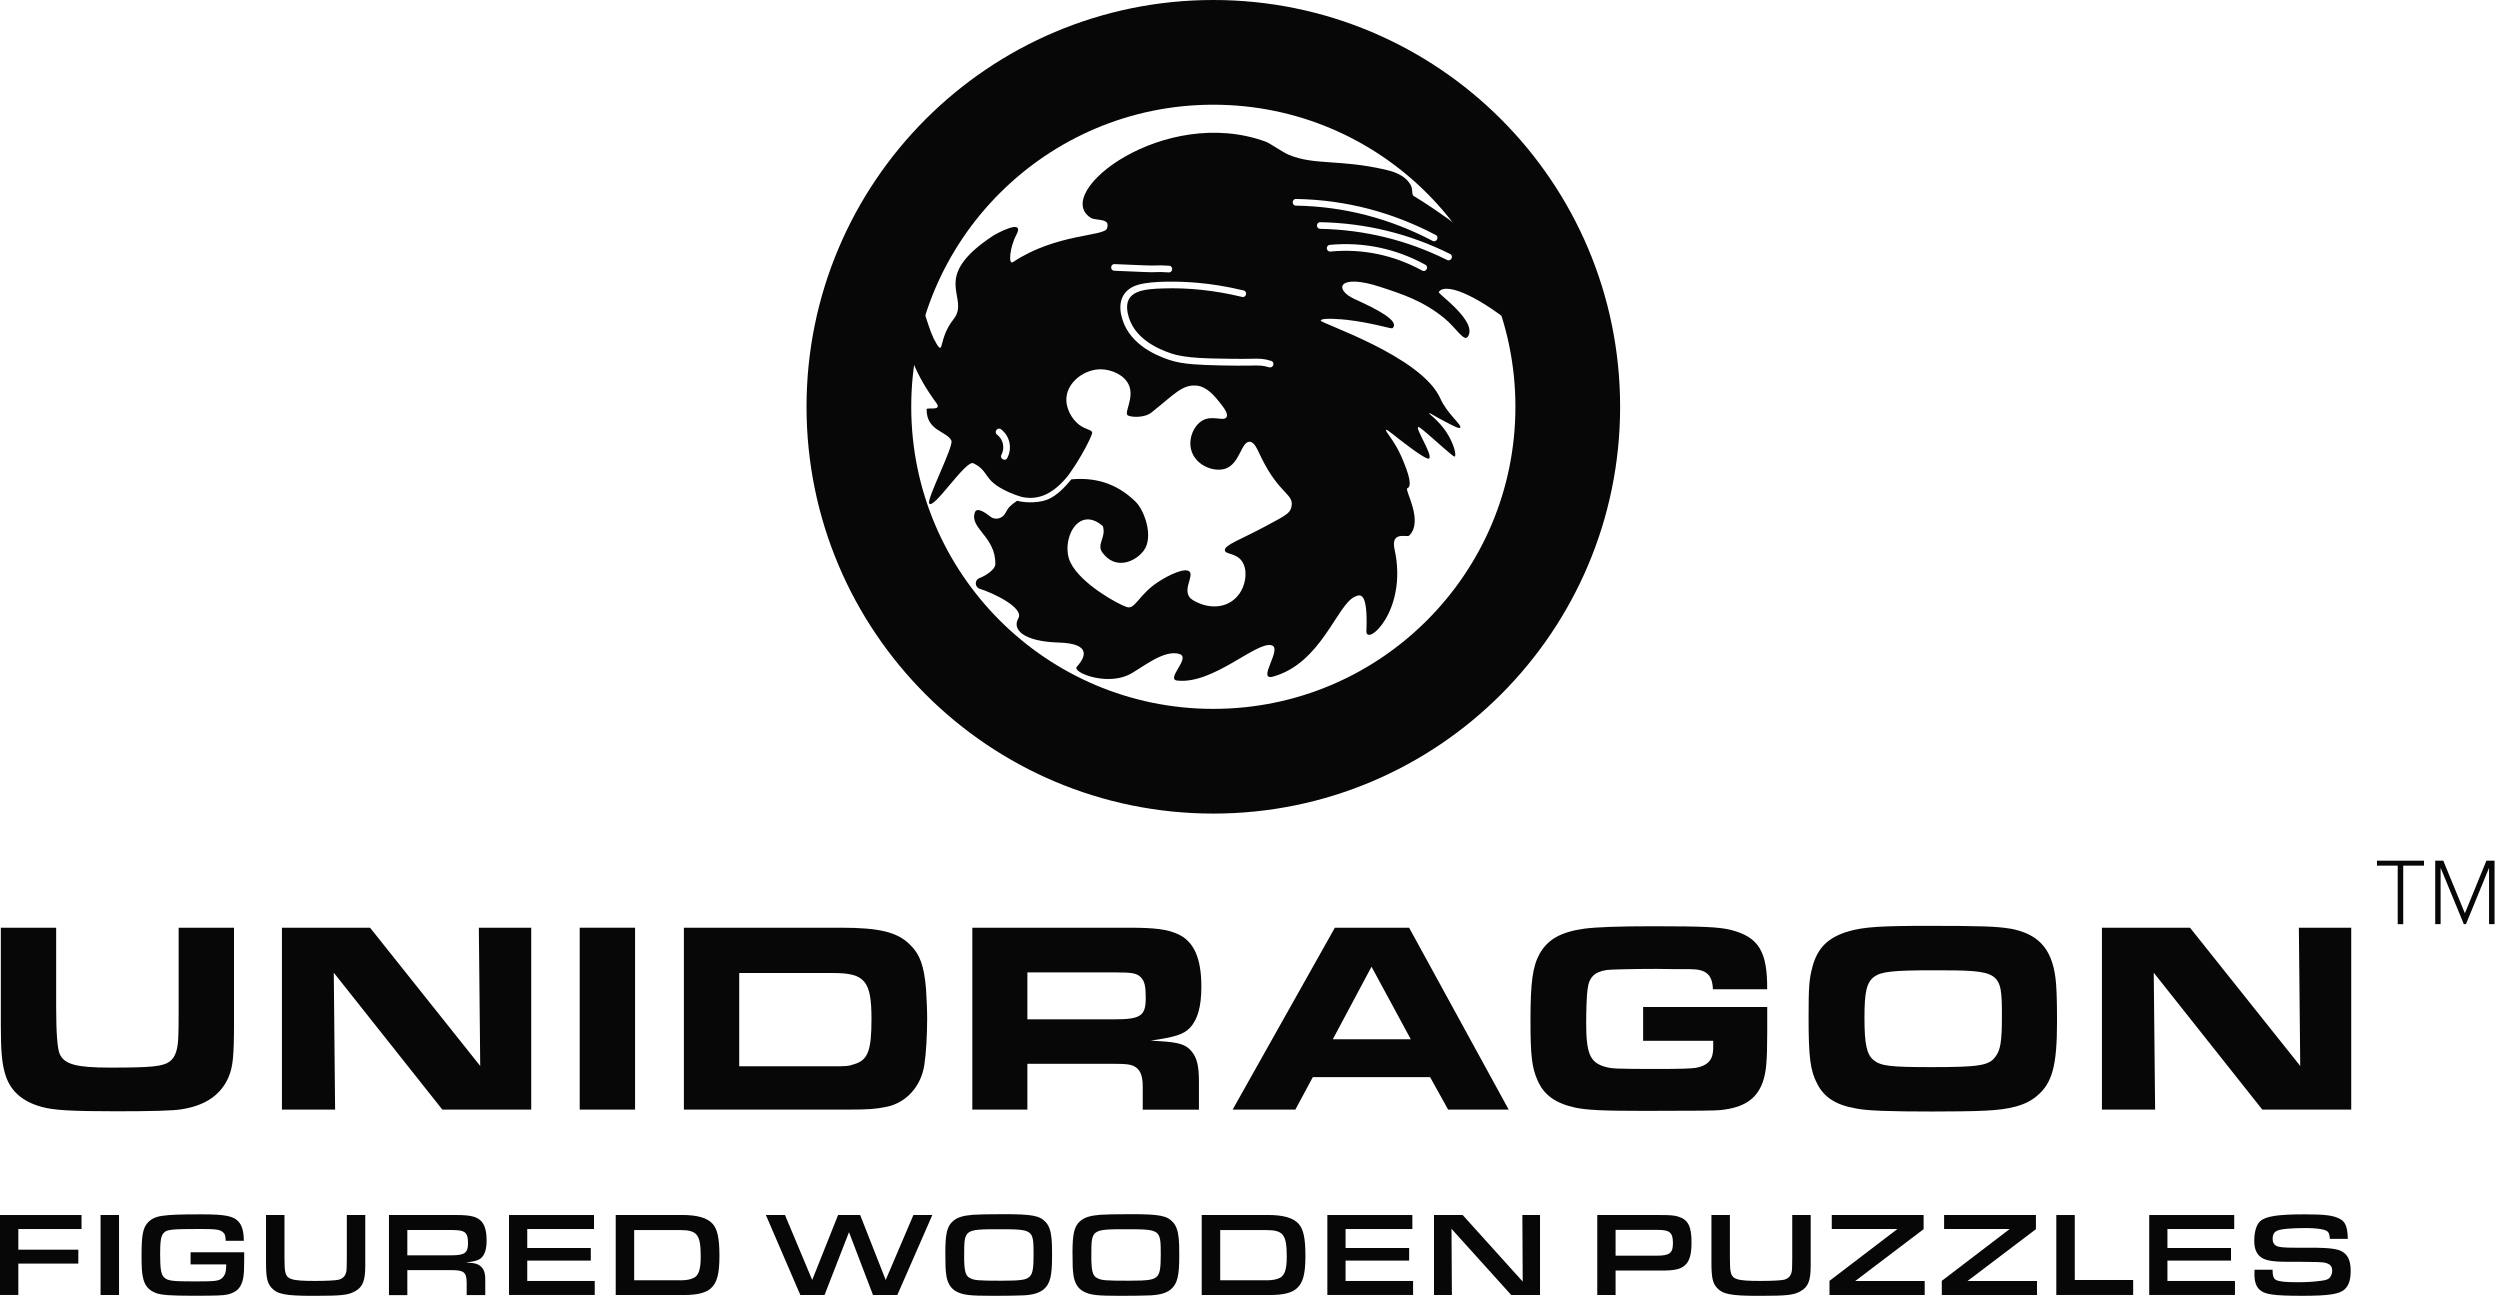 <?xml version="1.0" encoding="UTF-8"?> <svg xmlns="http://www.w3.org/2000/svg" width="191" height="99" viewBox="0 0 191 99" fill="none"><path d="M4.291 70.877V76.919C4.291 78.906 4.382 80.108 4.563 80.525C4.916 81.316 5.835 81.565 8.416 81.565C11.583 81.565 12.46 81.483 12.98 81.084C13.396 80.773 13.605 80.168 13.625 79.105C13.64 78.897 13.648 78.279 13.648 77.25V70.877H17.878V78.169C17.878 80.688 17.796 81.503 17.462 82.294C16.88 83.649 15.669 84.483 13.837 84.754C13.255 84.859 11.439 84.902 8.897 84.902C5.439 84.902 4.085 84.82 3.189 84.568C1.667 84.153 0.751 83.318 0.379 82.006C0.15 81.215 0.064 80.318 0.064 78.359V70.877H4.294H4.291Z" fill="#070707"></path><path d="M21.539 70.877H28.272L36.689 81.441L36.584 70.877H40.586V84.774H33.794L25.501 74.315L25.602 84.774H21.539V70.877Z" fill="#070707"></path><path d="M48.519 70.877H44.289V84.774H48.519V70.877Z" fill="#070707"></path><path d="M52.246 70.877H64.249C67.187 70.877 68.561 71.211 69.519 72.169C70.291 72.918 70.602 73.795 70.749 75.565C70.792 76.213 70.835 77.171 70.835 77.835C70.835 79.085 70.749 80.525 70.625 81.316C70.396 82.981 69.228 84.274 67.707 84.565C66.915 84.732 66.29 84.774 64.812 84.774H52.249V70.877H52.246ZM63.559 81.463C64.704 81.463 64.789 81.463 65.289 81.296C66.31 80.983 66.582 80.253 66.582 77.858C66.582 74.94 66.081 74.338 63.644 74.338H56.476V81.463H63.559Z" fill="#070707"></path><path d="M74.285 70.877H86.265C88.264 70.877 89.203 71.001 90.014 71.377C91.222 71.94 91.784 73.213 91.784 75.379C91.784 76.88 91.513 77.878 90.911 78.526C90.43 79.026 89.785 79.232 87.911 79.504C88.222 79.527 88.493 79.546 88.598 79.546C90.057 79.631 90.597 79.798 91.015 80.299C91.431 80.776 91.598 81.401 91.598 82.589V84.777H87.305V83.047C87.305 82.255 87.158 81.817 86.785 81.545C86.452 81.316 86.118 81.274 84.973 81.274H78.492V84.774H74.285V70.877ZM85.097 77.878C87.139 77.878 87.534 77.629 87.534 76.252C87.534 75.356 87.453 74.983 87.181 74.688C86.867 74.355 86.514 74.292 85.245 74.292H78.492V77.875H85.097V77.878Z" fill="#070707"></path><path d="M101.991 70.877H107.657L115.263 84.774H110.637L109.26 82.294H100.299L98.965 84.774H94.172L101.984 70.877H101.991ZM107.784 79.399L104.784 73.857L101.827 79.399H107.788H107.784Z" fill="#070707"></path><path d="M130.867 75.584C130.825 74.458 130.347 74.043 129.117 74.043H128.054L126.556 74.023C124.805 74.023 123.075 74.066 122.764 74.105C121.805 74.252 121.387 74.668 121.285 75.626C121.223 76.002 121.184 77.272 121.184 78.168C121.184 80.461 121.475 81.148 122.558 81.482C123.14 81.649 123.225 81.668 126.85 81.668C128.322 81.668 129.225 81.64 129.559 81.583C130.393 81.436 130.809 81.04 130.871 80.353C130.89 80.186 130.89 80.124 130.89 79.748V79.519H125.535V76.935H135.016V78.852C135.016 81.145 134.934 81.956 134.662 82.706C134.185 83.998 133.203 84.623 131.453 84.809C131.015 84.852 129.745 84.871 125.64 84.871C122.453 84.871 121.223 84.809 120.346 84.623C118.825 84.289 117.929 83.644 117.451 82.496C117.032 81.557 116.928 80.579 116.928 77.995C116.928 75.014 117.095 73.827 117.638 72.849C118.262 71.766 119.244 71.203 121.033 70.951C121.992 70.827 123.68 70.765 126.327 70.765C130.118 70.765 131.325 70.827 132.202 71.036C134.348 71.579 135.035 72.662 135.012 75.58H130.867V75.584Z" fill="#070707"></path><path d="M153.552 70.938C155.698 71.334 156.738 72.44 157.032 74.668C157.117 75.23 157.157 76.356 157.157 78.044C157.157 81.397 156.803 82.751 155.616 83.733C154.782 84.439 153.617 84.773 151.595 84.858C150.846 84.901 148.991 84.92 147.637 84.92C144.323 84.92 142.635 84.858 141.804 84.691C140.26 84.42 139.367 83.838 138.843 82.817C138.303 81.796 138.176 80.775 138.176 77.733C138.176 75.4 138.218 74.818 138.467 73.879C138.863 72.4 139.674 71.609 141.238 71.151C142.406 70.817 143.675 70.735 147.342 70.735C151.343 70.735 152.57 70.778 153.552 70.945M143.175 74.632C142.612 75.07 142.445 75.757 142.445 77.756C142.445 79.755 142.612 80.55 143.132 80.985C143.695 81.443 144.382 81.528 147.571 81.528C151.219 81.528 151.968 81.404 152.446 80.736C152.842 80.236 152.946 79.526 152.946 77.674C152.946 74.174 152.884 74.131 147.676 74.131C144.571 74.131 143.718 74.236 143.175 74.632Z" fill="#070707"></path><path d="M160.588 70.877H167.317L175.738 81.441L175.633 70.877H179.634V84.774H172.839L164.546 74.315L164.651 84.774H160.588V70.877Z" fill="#070707"></path><path d="M0 92.828H6.229V93.898H1.4V95.475H5.983V96.538H1.4V98.936H0V92.828Z" fill="#070707"></path><path d="M9.094 92.828H7.684V98.939H9.094V92.828Z" fill="#070707"></path><path d="M18.656 95.668V96.319C18.656 97.438 18.591 97.841 18.372 98.243C18.188 98.573 17.884 98.773 17.41 98.894C17.079 98.976 16.559 98.995 14.717 98.995C13.095 98.995 12.309 98.94 11.933 98.796C11.348 98.577 11.043 98.217 10.916 97.569C10.841 97.222 10.815 96.817 10.815 95.946C10.815 94.334 10.916 93.82 11.308 93.391C11.564 93.117 11.924 92.95 12.408 92.888C12.977 92.806 13.628 92.776 15.421 92.776C17.213 92.776 17.848 92.904 18.234 93.346C18.499 93.64 18.627 94.114 18.627 94.795H17.243C17.233 94.409 17.187 94.265 17.014 94.124C16.775 93.931 16.464 93.895 15.273 93.895C13.065 93.895 12.728 93.931 12.489 94.216C12.296 94.435 12.234 94.837 12.234 95.793C12.234 96.984 12.306 97.396 12.565 97.615C12.83 97.854 13.176 97.9 14.835 97.9C16.494 97.9 16.733 97.87 16.988 97.625C17.187 97.432 17.282 97.157 17.282 96.719V96.601H14.56V95.675H18.656V95.668Z" fill="#070707"></path><path d="M27.907 92.829V96.676C27.907 97.84 27.724 98.315 27.139 98.645C26.615 98.949 26.095 99.002 23.933 99.002C21.77 99.002 21.175 98.874 20.727 98.37C20.416 98.014 20.324 97.592 20.324 96.463V92.825H21.734V96.021C21.734 96.564 21.75 96.922 21.78 97.094C21.881 97.746 22.238 97.863 24.07 97.863C24.894 97.863 25.653 97.827 25.866 97.772C26.223 97.68 26.416 97.461 26.471 97.075C26.484 97.001 26.493 96.68 26.497 96.113V92.825H27.907V92.829Z" fill="#070707"></path><path d="M29.72 92.828H34.895C35.968 92.828 36.453 92.956 36.783 93.312C37.048 93.607 37.176 94.081 37.176 94.778C37.176 95.373 37.065 95.776 36.836 96.034C36.642 96.263 36.342 96.365 35.599 96.456C36.184 96.492 36.322 96.522 36.505 96.603C36.901 96.796 37.074 97.133 37.074 97.732V98.942H35.654V98.026C35.654 97.212 35.452 97.038 34.519 97.038H31.12V98.946H29.717V92.835L29.72 92.828ZM34.474 95.907C35.501 95.907 35.756 95.723 35.756 94.991C35.756 94.147 35.547 93.973 34.5 93.973H31.12V95.907H34.474Z" fill="#070707"></path><path d="M38.889 92.828H45.383V93.898H40.282V95.347H45.137V96.309H40.282V97.866H45.438V98.936H38.889V92.828Z" fill="#070707"></path><path d="M47.041 92.825H52.115C53.28 92.825 54.029 93.044 54.441 93.496C54.817 93.918 54.965 94.605 54.965 95.953C54.965 97.3 54.791 97.987 54.323 98.416C53.937 98.773 53.289 98.939 52.262 98.939H47.041V92.829V92.825ZM51.952 97.817C52.446 97.817 52.786 97.752 53.031 97.615C53.388 97.422 53.535 96.954 53.535 96.012C53.535 94.317 53.27 93.977 51.952 93.977H48.451V97.814H51.952V97.817Z" fill="#070707"></path><path d="M59.973 92.828L62.053 97.791L64.029 92.828H65.717L67.667 97.791L69.784 92.828H71.23L68.557 98.936H66.696L64.864 94.137L62.996 98.936H61.144L58.514 92.828H59.973Z" fill="#070707"></path><path d="M79.894 93.368C80.149 93.653 80.287 94.045 80.342 94.66C80.369 94.945 80.378 95.275 80.378 95.952C80.378 97.483 80.231 98.069 79.763 98.481C79.423 98.776 78.965 98.923 78.196 98.965C77.902 98.985 76.793 99.001 75.942 99.001C74.074 99.001 73.57 98.946 73.047 98.661C72.645 98.442 72.376 98.02 72.295 97.415C72.239 97.012 72.223 96.682 72.223 95.684C72.223 94.254 72.36 93.685 72.798 93.302C73.129 93.008 73.557 92.874 74.346 92.808C74.657 92.782 75.573 92.763 76.692 92.763C78.854 92.763 79.43 92.874 79.888 93.368M73.659 95.887C73.659 97.078 73.75 97.464 74.091 97.637C74.431 97.82 74.722 97.847 76.472 97.847C78.049 97.847 78.442 97.781 78.69 97.506C78.9 97.277 78.965 96.885 78.965 95.848C78.965 93.934 78.945 93.914 76.309 93.914C73.672 93.914 73.662 93.94 73.662 95.884L73.659 95.887Z" fill="#070707"></path><path d="M89.611 93.368C89.866 93.653 90.004 94.045 90.059 94.66C90.089 94.945 90.095 95.275 90.095 95.952C90.095 97.483 89.948 98.069 89.48 98.481C89.14 98.776 88.682 98.923 87.913 98.965C87.619 98.985 86.51 99.001 85.659 99.001C83.791 99.001 83.287 98.946 82.764 98.661C82.358 98.442 82.093 98.02 82.011 97.415C81.956 97.012 81.939 96.682 81.939 95.684C81.939 94.254 82.077 93.685 82.515 93.302C82.846 93.008 83.274 92.874 84.063 92.808C84.373 92.782 85.289 92.763 86.408 92.763C88.571 92.763 89.15 92.874 89.605 93.368M83.376 95.887C83.376 97.078 83.467 97.464 83.808 97.637C84.148 97.82 84.439 97.847 86.189 97.847C87.766 97.847 88.159 97.781 88.407 97.506C88.617 97.277 88.682 96.885 88.682 95.848C88.682 93.934 88.662 93.914 86.025 93.914C83.389 93.914 83.379 93.94 83.379 95.884L83.376 95.887Z" fill="#070707"></path><path d="M91.811 92.825H96.885C98.049 92.825 98.798 93.044 99.211 93.496C99.587 93.918 99.734 94.605 99.734 95.953C99.734 97.3 99.561 97.987 99.093 98.416C98.707 98.773 98.059 98.939 97.032 98.939H91.811V92.829V92.825ZM96.721 97.817C97.215 97.817 97.555 97.752 97.804 97.615C98.16 97.422 98.308 96.954 98.308 96.012C98.308 94.317 98.043 93.977 96.724 93.977H93.224V97.814H96.724L96.721 97.817Z" fill="#070707"></path><path d="M101.41 92.828H107.904V93.898H102.801V95.347H107.659V96.309H102.801V97.866H107.96V98.936H101.41V92.828Z" fill="#070707"></path><path d="M109.557 92.828H111.749L116.335 97.912L116.309 92.828H117.657V98.936H115.455L110.895 93.882L110.924 98.936H109.557V92.828Z" fill="#070707"></path><path d="M122.031 92.828H126.804C127.593 92.828 127.923 92.854 128.208 92.946C128.967 93.175 129.232 93.689 129.232 94.915C129.232 95.851 129.084 96.365 128.708 96.685C128.388 96.97 127.92 97.071 126.968 97.071H123.431V98.939H122.031V92.828ZM126.575 95.933C127.553 95.933 127.812 95.74 127.812 94.991C127.812 94.166 127.583 93.963 126.637 93.963H123.431V95.933H126.575Z" fill="#070707"></path><path d="M138.337 92.829V96.676C138.337 97.84 138.154 98.315 137.568 98.645C137.045 98.949 136.525 99.002 134.362 99.002C132.2 99.002 131.604 98.874 131.156 98.37C130.846 98.014 130.754 97.592 130.754 96.463V92.825H132.164V96.021C132.164 96.564 132.179 96.922 132.21 97.094C132.311 97.746 132.668 97.863 134.5 97.863C135.324 97.863 136.083 97.827 136.296 97.772C136.652 97.68 136.845 97.461 136.901 97.075C136.914 97.001 136.923 96.68 136.927 96.113V92.825H138.337V92.829Z" fill="#070707"></path><path d="M139.773 97.856L144.959 93.898H139.947V92.828H146.964V93.908L141.743 97.866H147.046V98.939H139.773V97.856Z" fill="#070707"></path><path d="M148.354 97.856L153.539 93.898H148.53V92.828H155.544V93.908L150.323 97.866H155.629V98.939H148.354V97.856Z" fill="#070707"></path><path d="M157.102 92.828H158.512V97.791H162.974V98.936H157.102V92.828Z" fill="#070707"></path><path d="M164.201 92.828H170.695V93.898H165.592V95.347H170.45V96.309H165.592V97.866H170.751V98.936H164.201V92.828Z" fill="#070707"></path><path d="M173.625 97.006V97.072C173.625 97.464 173.7 97.677 173.873 97.778C174.093 97.906 174.57 97.962 175.467 97.962C176.226 97.962 176.703 97.935 177.354 97.85C177.711 97.805 177.884 97.739 177.995 97.612C178.113 97.464 178.179 97.281 178.179 97.088C178.179 96.732 178.025 96.565 177.593 96.463C177.434 96.426 176.789 96.406 175.66 96.401H174.789C173.533 96.401 172.993 96.29 172.647 95.979C172.362 95.724 172.225 95.338 172.225 94.798C172.225 94.121 172.388 93.561 172.673 93.306C173.095 92.92 174.03 92.776 176.046 92.776C177.639 92.776 178.244 92.852 178.758 93.117C179.19 93.336 179.353 93.738 179.373 94.648H177.999C177.989 94.291 177.907 94.108 177.714 94.016C177.459 93.895 176.873 93.823 176.193 93.823C175.038 93.823 174.233 93.895 173.958 94.033C173.739 94.134 173.628 94.343 173.628 94.628C173.628 94.893 173.71 95.066 173.883 95.168C174.093 95.289 174.443 95.325 175.395 95.325H176.438C178.27 95.325 178.83 95.426 179.216 95.838C179.471 96.103 179.592 96.506 179.592 97.111C179.592 97.752 179.455 98.194 179.154 98.485C178.751 98.871 177.963 98.999 175.902 98.999C173.703 98.999 173.016 98.897 172.63 98.531C172.355 98.276 172.238 97.9 172.238 97.32C172.238 97.255 172.238 97.127 172.248 97.01H173.631L173.625 97.006Z" fill="#070707"></path><path fill-rule="evenodd" clip-rule="evenodd" d="M115.849 23.444C115.819 22.949 117.222 24.088 117.332 23.758C117.672 22.759 114.59 19.807 111.634 17.474C110.356 16.465 108.783 15.441 108.014 14.976C107.819 14.857 107.969 14.482 107.779 14.142C107.324 13.313 106.301 13.068 105.801 12.953C102.316 12.159 100.408 12.639 98.47 11.829C98.021 11.645 97.007 10.935 96.718 10.83C88.972 7.993 80.278 14.717 83.344 16.645C83.734 16.89 84.872 16.62 84.573 17.454C84.353 18.074 80.682 17.834 77.386 20.027C77.032 20.262 77.127 18.928 77.651 17.939C78.34 16.64 76.138 17.839 75.868 18.014C70.919 21.271 74.185 22.709 72.852 24.388C71.674 25.866 72.138 27.22 71.544 26.251C71.234 25.741 71.084 25.332 70.595 23.798C69.961 21.815 69.901 21.016 69.866 21.116C68.977 23.633 68.343 26.441 71.539 30.792C72.008 31.431 70.794 31.102 70.794 31.261C70.775 32.94 72.363 32.94 72.687 33.669C72.872 34.094 70.79 38.125 70.989 38.46C71.309 38.999 73.786 35.108 74.365 35.393C75.424 35.912 75.209 36.472 76.203 37.131C76.762 37.501 77.446 37.79 78.076 37.97C78.77 38.115 79.384 38.02 79.933 37.76C80.567 37.456 81.127 36.931 81.621 36.312C81.781 36.092 81.936 35.862 82.086 35.637C82.885 34.413 83.469 33.18 83.444 33.05C83.404 32.815 82.965 32.84 82.465 32.465C81.876 32.021 81.391 31.166 81.481 30.327C81.611 29.138 82.875 28.204 84.108 28.214C84.922 28.224 85.911 28.644 86.25 29.428C86.675 30.417 85.851 31.526 86.165 31.736C86.375 31.871 87.419 31.961 87.983 31.506C89.726 30.122 90.305 29.378 91.394 29.458C92.228 29.518 92.857 30.332 93.257 30.837C93.487 31.131 93.861 31.606 93.706 31.871C93.506 32.215 92.662 31.716 91.923 32.096C91.229 32.45 90.73 33.519 91.034 34.463C91.404 35.607 92.792 36.092 93.631 35.802C94.73 35.422 94.825 33.729 95.474 33.749C95.849 33.764 96.058 34.334 96.383 34.998C97.771 37.825 98.925 37.73 98.655 38.769C98.535 39.229 98.206 39.389 96.737 40.178C94.795 41.227 93.516 41.642 93.581 42.051C93.626 42.361 94.38 42.236 94.845 42.826C95.329 43.445 95.199 44.479 94.825 45.144C94.106 46.417 92.558 46.682 91.159 45.863C90.156 45.273 91.244 44.05 90.885 43.675C90.55 43.33 89.287 43.93 88.463 44.474C86.984 45.448 86.73 46.597 86.076 46.377C85.362 46.133 82.59 44.604 81.791 42.99C80.987 41.372 82.33 38.51 84.258 40.198C84.532 41.057 83.763 41.577 84.213 42.201C85.212 43.59 86.74 42.926 87.379 42.071C88.153 41.037 87.459 39.004 86.735 38.305C85.197 36.826 83.549 36.477 81.851 36.621C81.356 37.231 80.787 37.805 80.158 38.11C79.539 38.405 78.485 38.46 77.701 38.26C77.152 38.65 77.052 38.749 76.812 39.199C76.582 39.629 76.033 39.769 75.653 39.464C75.174 39.079 74.625 38.76 74.485 39.139C74.04 40.373 76.083 40.982 76.043 43.105C76.038 43.5 75.354 43.965 74.825 44.169C74.445 44.319 74.465 44.864 74.855 44.984C75.838 45.288 78.27 46.427 77.801 47.242C77.296 48.116 78.225 49.01 80.872 49.09C83.494 49.165 82.875 50.274 82.265 50.943C81.901 51.343 84.393 52.382 86.175 51.583C87.079 51.178 88.867 49.569 90.116 49.969C91.01 50.254 89.017 51.897 89.951 51.997C92.717 52.297 96.033 48.94 97.167 49.305C97.986 49.569 95.988 52.037 97.257 51.693C100.962 50.673 102.151 46.158 103.524 45.583C103.864 45.438 104.523 45.064 104.393 48.201C104.343 49.455 107.584 46.692 106.545 41.971C106.231 40.533 107.499 41.082 107.664 40.917C108.788 39.809 107.284 37.396 107.514 37.311C107.884 37.166 107.699 36.307 107.025 34.793C106.505 33.634 105.801 32.93 105.896 32.845C105.981 32.77 106.565 33.334 107.754 34.204C108.997 35.113 109.137 35.063 109.182 35.028C109.487 34.783 108.138 32.77 108.348 32.625C108.418 32.58 108.827 32.935 109.641 33.649C109.721 33.719 109.886 33.864 110.076 34.034C111.035 34.868 111.1 34.903 111.14 34.878C111.299 34.783 111.045 33.789 110.44 32.92C109.856 32.076 109.147 31.621 109.187 31.566C109.222 31.521 109.627 31.806 110.336 32.175C111.09 32.57 111.464 32.77 111.559 32.675C111.734 32.495 110.56 31.616 110.041 30.442C108.603 27.205 100.857 24.692 100.902 24.493C100.962 24.233 102.67 24.413 102.915 24.438C103.854 24.538 104.907 24.767 105.242 24.842C106.136 25.042 106.341 25.127 106.405 25.057C106.945 24.518 105.182 23.613 103.514 22.859C101.846 22.105 102.246 20.876 105.422 21.91C107.15 22.474 108.723 22.984 110.351 24.313C111.235 25.037 111.854 26.146 112.143 25.721C112.927 24.568 109.846 22.445 109.921 22.32C110.331 21.61 112.523 22.33 115.624 24.827C116.123 25.227 117.002 26.386 117.412 26.461C118.156 26.601 115.894 23.788 115.874 23.454M76.962 34.988C76.807 35.288 76.353 35.048 76.507 34.753C76.782 34.229 76.657 33.574 76.173 33.205C75.908 33 76.218 32.595 76.483 32.8C77.162 33.325 77.346 34.249 76.957 34.988H76.962ZM85.137 20.686C84.802 20.676 84.817 20.167 85.152 20.177L87.409 20.271C88.563 20.326 88.168 20.227 89.322 20.302C89.656 20.326 89.621 20.831 89.287 20.811C88.178 20.736 88.543 20.836 87.389 20.781L85.142 20.686H85.137ZM96.967 28.064C96.468 27.91 96.203 27.915 95.554 27.93C94.38 27.954 92.193 27.915 91.159 27.829C90.425 27.77 89.861 27.675 89.312 27.49C88.163 27.105 86.086 26.176 85.651 24.018C85.436 22.954 85.831 22.06 87.014 21.74C88.058 21.455 90.101 21.48 91.489 21.605C92.518 21.695 93.701 21.875 95.01 22.19C95.334 22.27 95.214 22.764 94.89 22.684C92.787 22.175 90.785 21.975 88.897 22.035C87.434 22.08 85.806 22.175 86.156 23.913C86.545 25.861 88.493 26.666 89.476 27C90.62 27.39 92.358 27.38 93.916 27.41C94.685 27.425 95.174 27.415 95.544 27.41C96.248 27.395 96.538 27.39 97.112 27.57C97.432 27.67 97.282 28.154 96.962 28.059L96.967 28.064ZM99.01 15.711C98.675 15.706 98.685 15.196 99.02 15.201C102.855 15.266 106.405 16.23 109.686 17.949C109.986 18.104 109.746 18.558 109.452 18.403C106.251 16.725 102.75 15.771 99.01 15.711ZM108.653 20.671C106.49 19.482 104.078 18.983 101.646 19.218C101.312 19.247 101.262 18.743 101.601 18.708C104.133 18.468 106.645 18.983 108.897 20.227C109.192 20.386 108.942 20.836 108.653 20.671ZM110.56 19.862C107.539 18.363 104.288 17.549 100.862 17.484C100.528 17.479 100.538 16.97 100.872 16.975C104.383 17.044 107.689 17.864 110.785 19.402C111.085 19.552 110.86 20.007 110.56 19.862Z" fill="#070707"></path><path d="M183.185 66.135H181.602V65.756H185.194V66.135H183.607V70.607H183.185V66.135Z" fill="#070707"></path><path d="M190.163 66.302L188.4 70.604H188.236L186.463 66.302V70.604H186.051V65.756H186.666L188.318 69.776L189.96 65.756H190.585V70.604H190.163V66.302Z" fill="#070707"></path><circle cx="92.698" cy="31.079" r="27.079" stroke="#070707" stroke-width="8"></circle></svg> 